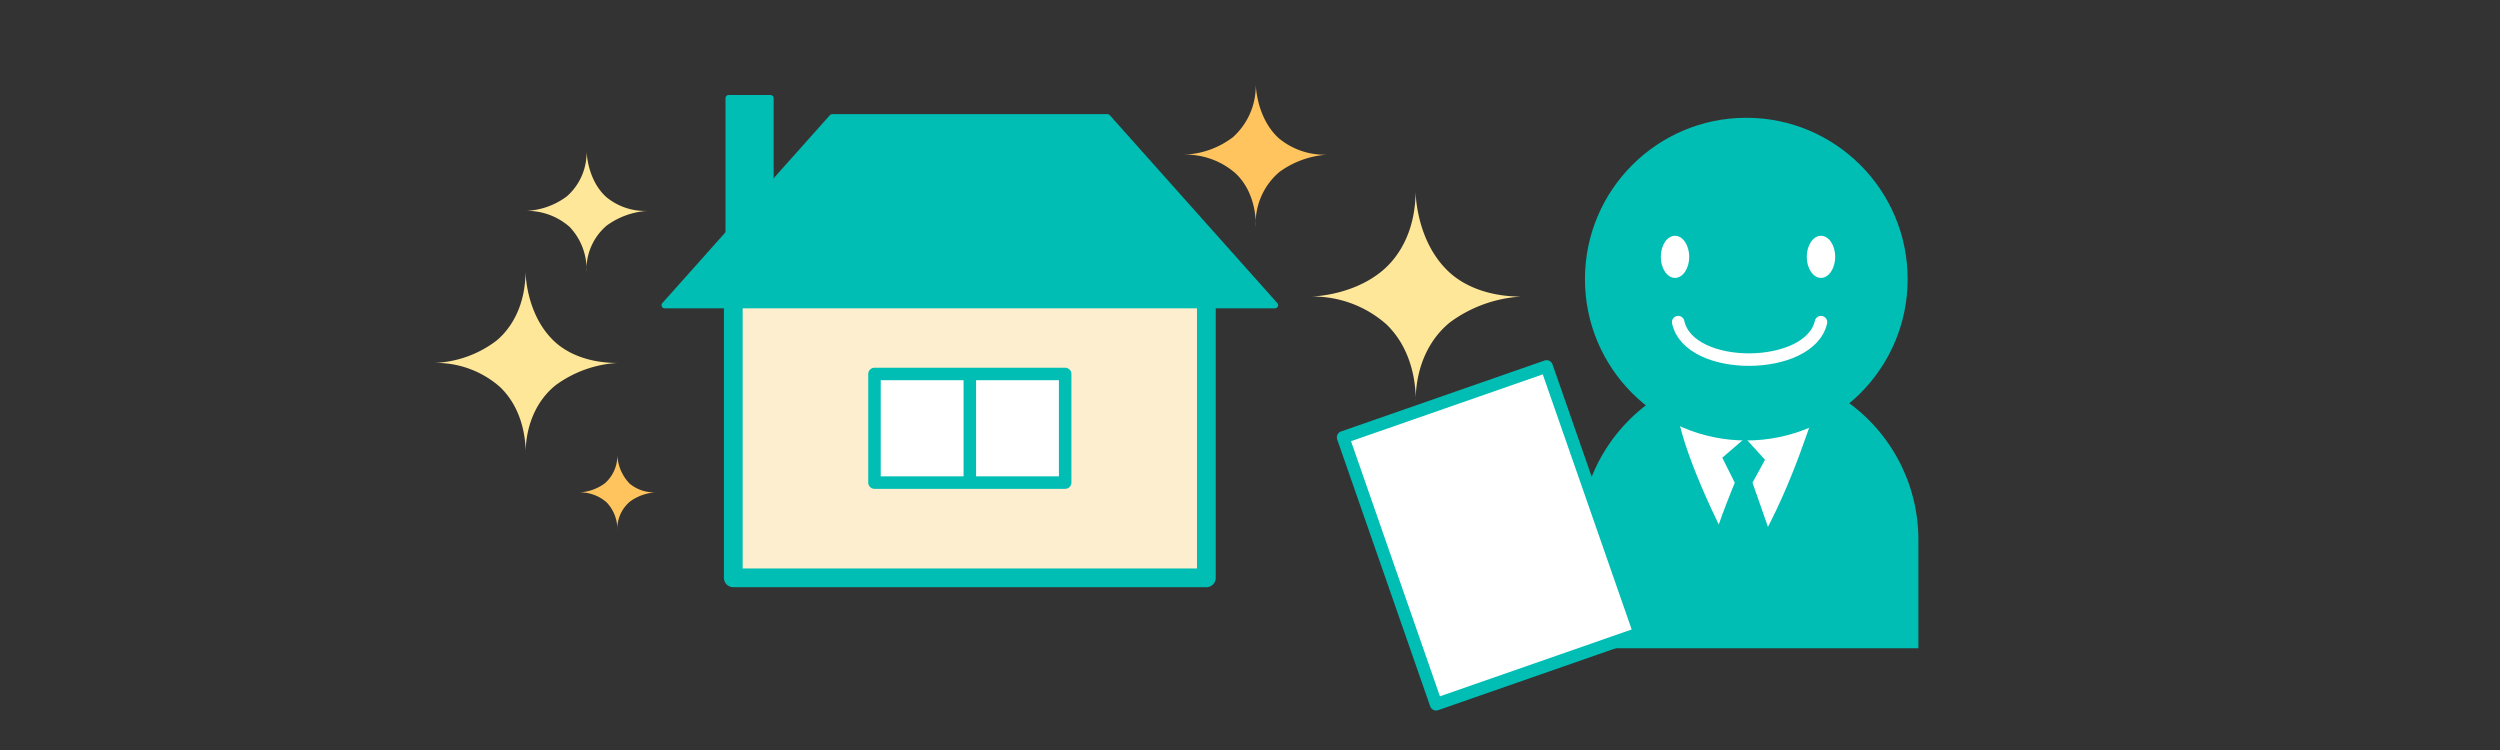 <svg xmlns="http://www.w3.org/2000/svg" width="400" height="120" viewBox="0 0 400 120"><rect x="0" y="0" width="400" height="120" fill="#333333" stroke="none"/><path fill="none" d="M0 0h400v120H0z"/><path fill="#fceece" stroke="#00beb4" stroke-linecap="round" stroke-linejoin="round" stroke-width="3" d="M117.326 44.797h75.69v47.659h-75.69z"/><path d="M204 48.829h-97.655l26.807-30.065h44.038z" fill="#00beb4" stroke="#00beb4" stroke-linecap="round" stroke-linejoin="round"/><path fill="#fff" stroke="#00beb4" stroke-linecap="round" stroke-linejoin="round" stroke-width="2" d="M139.916 59.834h30.51v17.381h-30.51zm15.255 0v17.381"/><path fill="#00beb4" stroke="#00beb4" stroke-linecap="round" stroke-linejoin="round" d="M116.58 15.7h6.705v26.248h-6.705z"/><path d="M197.716 27.757a12.083 12.083 0 00-8.309-3.01 13.722 13.722 0 007.827-2.768 10.992 10.992 0 003.676-8.722s-.01 5.443 3.674 8.843a11.459 11.459 0 007.828 2.647 14.525 14.525 0 00-7.707 2.768 10.812 10.812 0 00-3.795 8.721s.362-5.078-3.194-8.479zM97.064 80.383a6.439 6.439 0 00-4.431-1.605 7.317 7.317 0 004.174-1.478 5.858 5.858 0 001.96-4.65 7.043 7.043 0 001.96 4.715 6.105 6.105 0 004.174 1.412 7.745 7.745 0 00-4.11 1.476 5.763 5.763 0 00-2.024 4.65 6.2 6.2 0 00-1.703-4.52z" fill="#ffc45d" fill-rule="evenodd"/><path d="M80 61.917a15.433 15.433 0 00-10.61-3.843 17.518 17.518 0 0010-3.535c2.648-2.18 4.694-5.956 4.694-11.138 0 0-.015 6.953 4.692 11.292 2.163 1.991 5.612 3.381 10 3.381a18.533 18.533 0 00-9.841 3.535c-2.761 2.19-4.847 5.976-4.847 11.136-.009 0 .454-6.484-4.088-10.828zM91.134 36.3a10.26 10.26 0 00-7.056-2.556 11.65 11.65 0 006.647-2.351 9.332 9.332 0 003.121-7.406s-.01 4.624 3.12 7.509a9.729 9.729 0 006.647 2.248 12.329 12.329 0 00-6.544 2.351 9.179 9.179 0 00-3.223 7.4 9.881 9.881 0 00-2.712-7.195zM221.8 51.872a17.741 17.741 0 00-12.2-4.419s6.563-.008 11.493-4.066c3.045-2.506 5.4-6.848 5.4-12.807 0 0-.017 8 5.4 12.985 2.487 2.29 6.453 3.888 11.494 3.888a21.314 21.314 0 00-11.316 4.064c-3.175 2.518-5.574 6.872-5.574 12.806-.009 0 .524-7.457-4.697-12.451z" fill="#ffe799" fill-rule="evenodd"/><path d="M279.837 59.255a27.106 27.106 0 0127.105 27.106v17.36h-54.211v-17.36a27.106 27.106 0 0127.106-27.106z" fill="#00beb4"/><path fill="#fff" stroke="#00beb4" stroke-linecap="round" stroke-linejoin="round" stroke-width="1.999" d="M214.892 69.977l32.566-11.35 14.883 42.705-32.566 11.35z"/><path d="M268.233 64.736c.222 4.889 4.666 15.833 10.611 26.556 6.889-10.667 10.055-21.389 12-26.889 1.556-4.403-22.611.333-22.611.333z" fill="#fff"/><circle cx="25.815" cy="25.815" r="25.815" transform="translate(253.592 18.846)" fill="#00beb4"/><ellipse cx="2.273" cy="3.369" rx="2.273" ry="3.369" transform="translate(265.728 37.725)" fill="#fff"/><ellipse cx="2.273" cy="3.369" rx="2.273" ry="3.369" transform="translate(289.083 37.725)" fill="#fff"/><path d="M268.509 51.541c1.766 8.1 21.082 7.892 22.848 0" fill="none" stroke="#fff" stroke-linecap="round" stroke-linejoin="round" stroke-width="2"/><path d="M279.233 70.069l-3.667 3.167 2 4s-4 9.667-3.5 10.5 5.5 6.833 5.5 6.833l4.333-7.333-3.5-10 2-3.667z" fill="#00beb4"/></svg>
